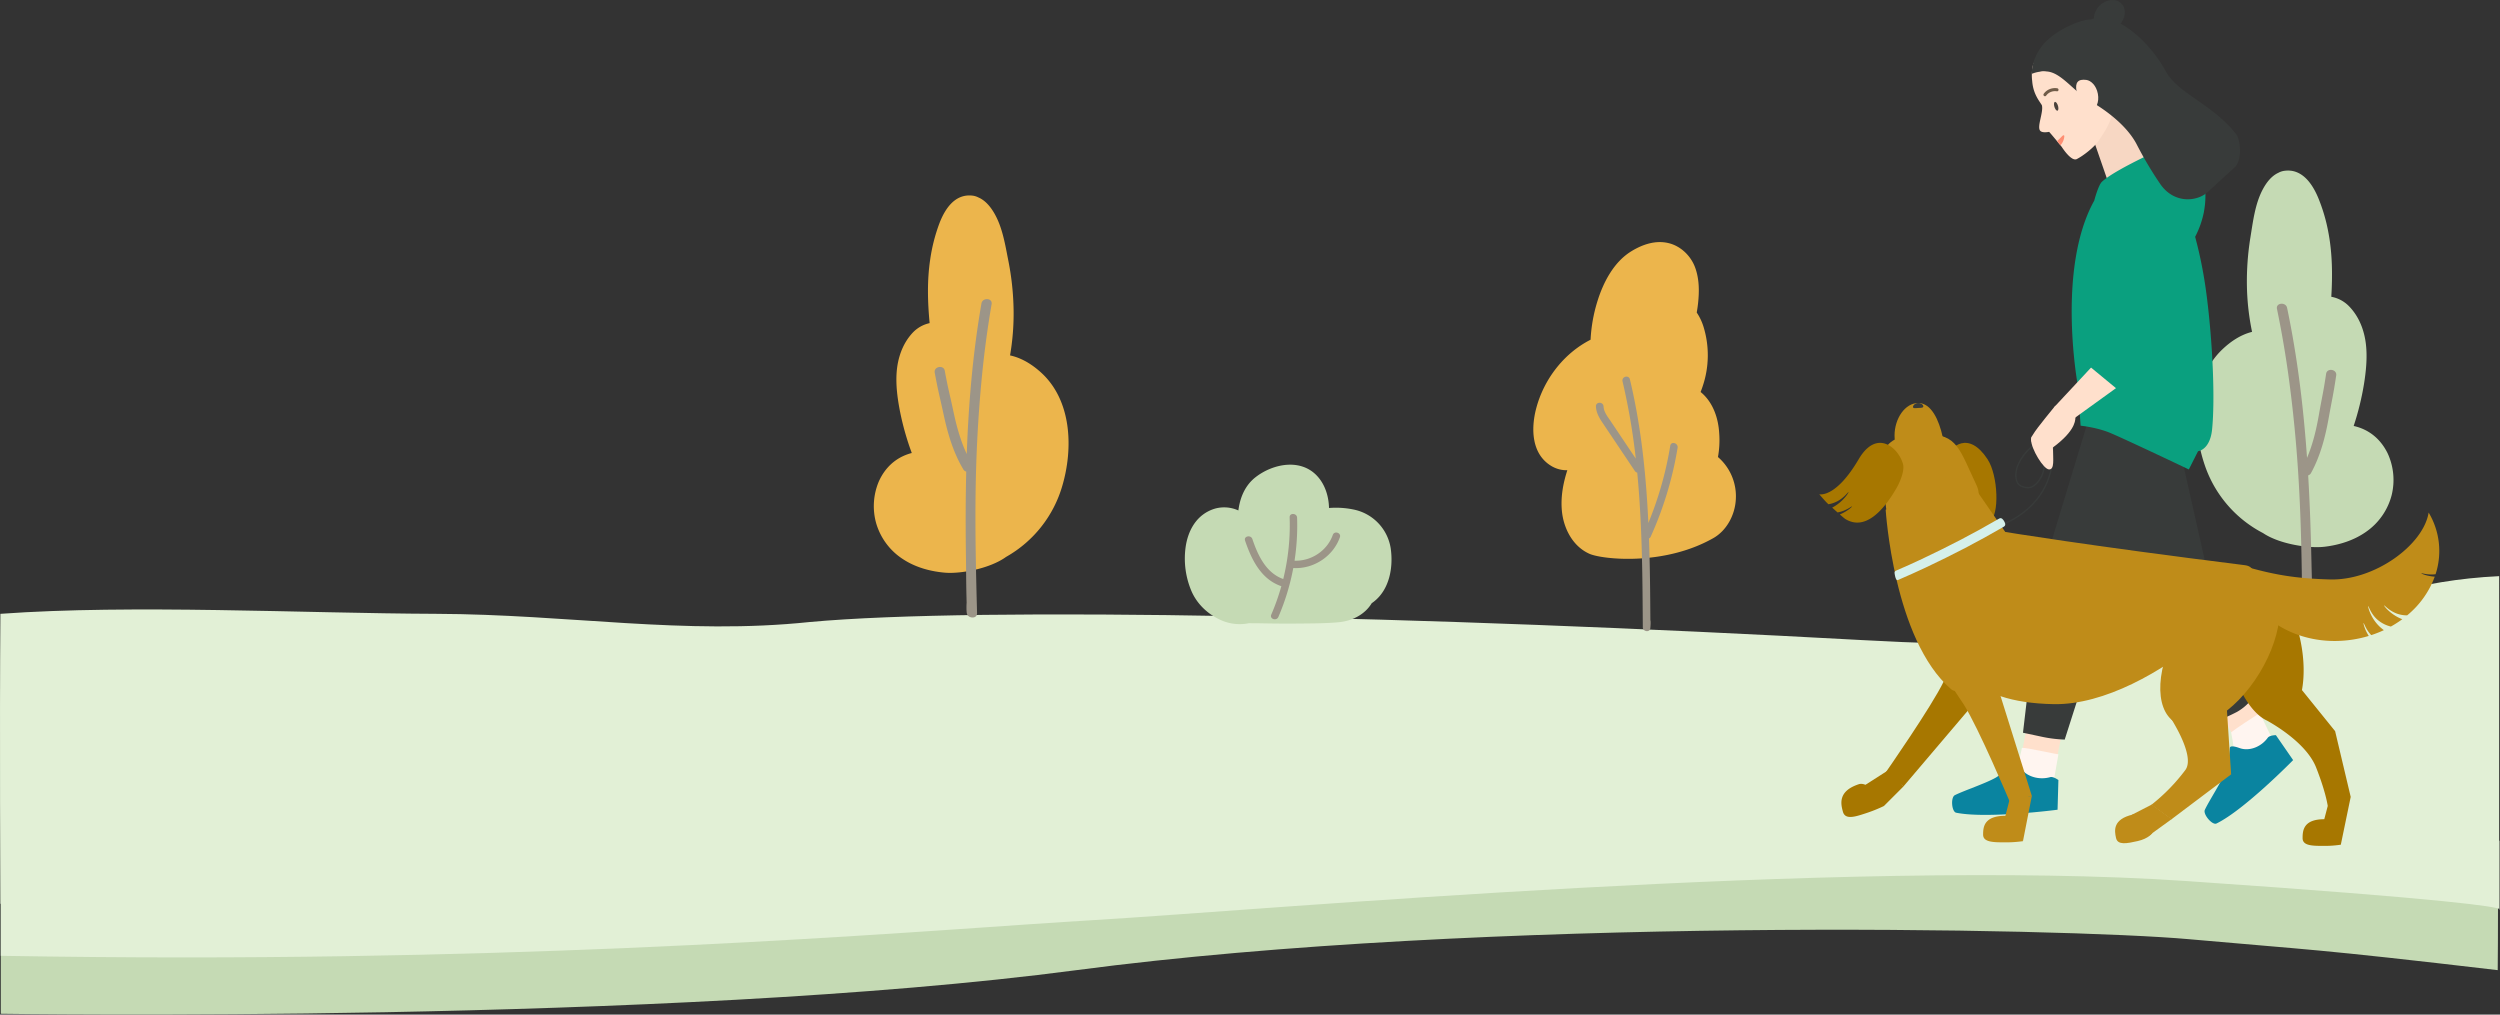 <svg xmlns="http://www.w3.org/2000/svg" width="1922.378" height="780.154" viewBox="0 0 1922.378 780.154">
  <rect x="0" y="0" width="1922.378" height="780.154" fill="#333333" stroke="none"/>
  <g id="组_177" data-name="组 177" transform="translate(0.617 -3248)">
    <g id="组_167" data-name="组 167">
      <g id="Group-3-Copy" transform="translate(1822.026 3733.641) rotate(-171)">
        <path id="Fill-285" d="M146.394,139.722c-5.311,6.98-11.973,13.268-20.247,16.876-.1.04-.2.081-.293.127a189.536,189.536,0,0,1,9.356,33.849,211.43,211.43,0,0,1,3.25,37.774c-.048,12.38.5,25.8-3.543,37.7-1.93,5.671-4.977,11.371-9.864,14.616a13.29,13.29,0,0,1-4.379,2.265c-12.988,3.925-22.607-6.351-28.629-15.925A132.544,132.544,0,0,1,79.63,240.8c-5.473-15.429-8.161-31.665-9.744-47.9A25.3,25.3,0,0,1,55.7,188.153c-9.254-6.7-15.026-16.864-17.923-27.544-2.641-9.752-3.22-20.063-3.214-30.1a211.915,211.915,0,0,1,2.79-33.036c-.2-.012-.4-.017-.6-.035-12.074-.922-21.777-7.072-28.5-16.674A48.734,48.734,0,0,1,.171,49.714,49.262,49.262,0,0,1,15.256,18.527c8.119-7.89,18.712-13.181,29.7-16.282,11.7-3.3,34.508-3.475,48.381,2.991a92.072,92.072,0,0,1,52.67,45.082c14,26.829,20.014,63.612.388,89.4" transform="translate(0 56.67)" fill="#c5dab4" fill-rule="evenodd"/>
        <path id="Fill-541" d="M23.312,124.311c-2.763,11.086-3.622,22.5-3.816,33.925-.248,15.078-.7,17.139-.56,32.217.048,4.808-7.812,4.808-7.861,0-.145-15.435.276-17.851.584-33.286.29-14.826,1.735-29.789,6.8-43.9a3.722,3.722,0,0,1,1.881-2.137C15.626,89.7,11.454,68.156,7.572,46.592,4.718,30.778,4.065,27.969,1.4,12.121.875,10.233-.156,5.411.02,3.688.407-.132,6.986-1.792,7.742,2.7,18.475,66.937,27.605,118.291,46.235,180.972Q54.19,207.7,64.073,233.853c1.723,4.526-5.871,6.479-7.577,1.987C42.638,199.433,32.05,162.079,23.312,124.311Z" transform="translate(45.629 0)" fill="#9c9588" fill-rule="evenodd"/>
      </g>
      <path id="路径_231" data-name="路径 231" d="M2075,3969.53s512.767,8.032,827.123-33.529,761.123-32.247,855.3-23.819S3852.9,3919.312,3995,3936c.54-39.739,0-217.384,0-217.384l-1920,1.429Z" transform="translate(-2075 58)" fill="#c5dab4"/>
      <path id="联合_1" data-name="联合 1" d="M-3840.822,402.752V362.777l-.3.006s-.718-134.508,0-223c101.805-7.333,231.81-.393,334.791,0s190.211,16.519,287.688,6.285c129.9-11.933,471.254-4.658,809.042,13.908s360.826-43.057,489.892-49.161c-.078,78.223-.03,171.032-.008,203.458h.268v52.472c-3.373-1.687-32.905-7.26-240.744-21.481-261.437-17.888-707.078,22.117-840.369,30.039-117.6,6.99-358.881,28.7-698.891,28.7Q-3767.511,404-3840.822,402.752Zm1921.375-36.009c.87.435,0,.612,0,.612Z" transform="translate(3840.821 3580.217)" fill="#e2f0d6"/>
      <g id="Group-3" transform="translate(628.278 3420.575) rotate(-11)">
        <path id="Fill-285-2" data-name="Fill-285" d="M146.394,144.069c-5.311-6.98-11.973-13.268-20.247-16.875-.1-.04-.2-.081-.293-.127a189.537,189.537,0,0,0,9.356-33.849,211.431,211.431,0,0,0,3.25-37.774c-.048-12.38.5-25.8-3.543-37.7-1.93-5.671-4.977-11.371-9.864-14.616A13.29,13.29,0,0,0,120.674.858C107.686-3.067,98.067,7.209,92.045,16.782A132.544,132.544,0,0,0,79.63,42.995c-5.473,15.429-8.161,31.665-9.744,47.9A25.3,25.3,0,0,0,55.7,95.639c-9.254,6.7-15.026,16.864-17.923,27.544-2.641,9.752-3.22,20.063-3.214,30.1a211.915,211.915,0,0,0,2.79,33.036c-.2.012-.4.017-.6.035-12.074.922-21.777,7.072-28.5,16.674A48.734,48.734,0,0,0,.171,234.078a49.262,49.262,0,0,0,15.085,31.186c8.119,7.89,18.712,13.181,29.7,16.282,11.7,3.3,34.508,3.475,48.381-2.991a92.072,92.072,0,0,0,52.67-45.082c14-26.829,20.014-63.612.388-89.4" transform="translate(0 0)" fill="#ecb54c" fill-rule="evenodd"/>
        <path id="Fill-541-2" data-name="Fill-541" d="M23.312,114.074c-2.763-11.086-3.622-22.5-3.816-33.925-.248-15.078-.7-17.139-.56-32.217.048-4.808-7.812-4.808-7.861,0-.145,15.435.276,17.851.584,33.286.29,14.826,1.735,29.789,6.8,43.9a3.722,3.722,0,0,0,1.881,2.137c-4.71,21.432-8.883,42.972-12.765,64.536C4.718,207.606,4.065,210.416,1.4,226.264.875,228.152-.156,232.973.02,234.7c.387,3.82,6.966,5.48,7.722.988C18.475,171.447,27.605,120.094,46.235,57.413Q54.19,30.686,64.073,4.532C65.8.006,58.2-1.947,56.5,2.545,42.637,38.951,32.05,76.306,23.312,114.074Z" transform="translate(55.389 81.096)" fill="#9c9588" fill-rule="evenodd"/>
      </g>
      <g id="Group-2" transform="translate(1166.931 3424.258)">
        <path id="Fill-289" d="M161.57,190.246a39.823,39.823,0,0,0-17.188-31.111c-.148-.106-.3-.207-.455-.309a71.986,71.986,0,0,0-1.257-18.137c-2.092-11.738-7.775-23.435-18.093-29.885.39-1.474.733-2.944,1.021-4.4A74.374,74.374,0,0,0,120.443,60.2a42.049,42.049,0,0,0-6.263-9.684c.125-2.331.181-4.667.153-7-.116-9.3-1.28-18.658-5.521-27.061S96.116,1.505,86.7.248C76.168-1.158,66.379,3.6,58.376,10.019,45.967,19.97,39.861,36.711,37.222,51.85A119.494,119.494,0,0,0,35.71,81.223C16.364,94.238,3.625,116.139.6,139.077c-2.106,15.986.835,35.427,17.564,42.439a22.7,22.7,0,0,0,12.024,1.493c-1.971,10.361-2.635,20.874-.376,31.336,2.862,13.3,11.644,26.388,25.279,30.424,10.062,2.981,57.623,2.543,92.88-23.61,9.4-6.975,14.182-19.308,13.6-30.912" transform="translate(29.982 0) rotate(7)" fill="#ecb54c" fill-rule="evenodd"/>
        <path id="Fill-547" d="M81.617,90.679c.618-3.758-5.034-5.375-5.656-1.585A270.122,270.122,0,0,1,59.128,148.43c-1.074-23.025-2.941-46-6.27-68.832-2.034-13.97-4.641-27.844-7.92-41.566-.888-3.735-6.544-2.155-5.652,1.585A494.386,494.386,0,0,1,49.453,98.962q-5.71-8.524-11.43-17.058-3.877-5.788-7.758-11.577c-2.3-3.427-5.386-7.116-5.584-11.444-.171-3.827-6.04-3.845-5.864,0,.208,4.488,2.242,8.246,4.664,11.889,2.81,4.231,5.652,8.435,8.48,12.652l16.77,25.023a2.9,2.9,0,0,0,1.845,1.282c2.463,25.685,3.437,51.549,3.879,77.34.235,13.874.32,27.748.406,41.626.018,3.234,5.3,4.222,5.755.79.171-1.259.492-5.536.072-6.229-.131-20.967-.32-41.962-1.069-62.924a2.53,2.53,0,0,0,1.339-1.383A275,275,0,0,0,81.617,90.679Z" transform="translate(40.828 77.438)" fill="#9c9588" fill-rule="evenodd"/>
      </g>
      <g id="Group-4" transform="translate(914.363 3601.234) rotate(3)">
        <path id="Fill-291" d="M157.755,60.147a36.1,36.1,0,0,0-28.907-28.033,66.612,66.612,0,0,0-20.072-.376C108.091,22.8,104.863,14,98.506,7.757,85.1-5.407,64.153-.086,51.336,10.869c-7.448,6.371-10.878,15.2-11.9,24.591-.062.594-.125,1.2-.177,1.812A26.407,26.407,0,0,0,21.551,36.7C7.5,41.557,1.2,54.593.175,68.325A64.13,64.13,0,0,0,6.209,100.5c4.974,10.468,14.365,18.271,25.368,22.164a35.4,35.4,0,0,0,20.467.736c3.311-.056,6.569-.284,9.5-.376q14.461-.457,28.907-1.35c10.083-.619,20.243-1.157,30.243-2.584,10.17-1.452,19.837-6.828,24.7-15.956.525-.411,1.045-.827,1.554-1.269,11.72-10.113,13.663-27.525,10.805-41.719Z" transform="translate(0 0)" fill="#c5dab4" fill-rule="evenodd"/>
        <path id="Fill-537" d="M81.644,26.391C78.037,38.649,66.162,47.51,53.3,47.7a176.983,176.983,0,0,0,.234-33.094c-.313-3.615-6.06-3.646-5.742,0A173.285,173.285,0,0,1,45.36,62.232c-13.546-4-20.5-17.34-25.322-29.469-1.342-3.362-6.9-1.9-5.538,1.513,5.643,14.169,13.786,29.082,29.691,33.543A174.027,174.027,0,0,1,37.6,90.053c-1.274,3.434,4.27,4.921,5.538,1.508a177.17,177.17,0,0,0,9.49-38.175c.037,0,.073.005.1.005C68.37,53.464,82.819,42.739,87.178,27.9c1.038-3.516-4.505-5.019-5.534-1.508" transform="translate(31.126 25.891)" fill="#9c9588" fill-rule="evenodd"/>
      </g>
    </g>
    <g id="Group" transform="translate(1398.3 3248)">
      <path id="Fill-297" d="M75.6,202.539l15.382-7.894,15.382,11.145L89.026,218.341Z" transform="translate(164.692 424.026)" fill="#bf8c19" fill-rule="evenodd"/>
      <path id="Fill-298" d="M75.042,213.871l-17.885,6.115-8.942-10.694,6.439-33.578,27.616,1.526-7.228,36.63" transform="translate(105.033 382.787)" fill="#ffe0cc" fill-rule="evenodd"/>
      <path id="Fill-299" d="M134.96,200.937l-9.808,14.954-12.91-3.253L97.5,182.75l21.527-14.536,15.933,32.723" transform="translate(212.4 366.448)" fill="#ffe0cc" fill-rule="evenodd"/>
      <path id="Fill-300" d="M102.081,204.308c.1,4.323,17.773,1.078,17.773,1.078l10.439-14.992L121.684,172.5c-3.257,2-19.179,12.41-22.041,14.857,0,0,2.306,11.29,2.438,16.951" transform="translate(217.068 375.785)" fill="#fff5f0" fill-rule="evenodd"/>
      <path id="Fill-301" d="M137.514,184.294c-5.49,4.263-12.17,5.386-17.41,3.47-2.38-.865-7.28-2.389-7.46-.031-.43,6.055-1.29,13.316-2.98,17.538-3.35,8.372-12.94,22.944-16.23,30.009-1.58,3.409,5.77,12.049,8.95,10.5,21.36-10.381,58.94-48.752,58.94-48.752l-13.25-19.175s-4.79-.031-6.27,2.008a21.9,21.9,0,0,1-4.29,4.428" transform="translate(203.064 387.455)" fill="#0a84a0" fill-rule="evenodd"/>
      <path id="Fill-303" d="M117.732,233.18l-36.359,113.8a101.835,101.835,0,0,1-16.985-2.059c-9.465-2.038-15.1-3.212-15.1-3.212l14.285-121.9L99.382,101.786l72.5,27.743L117.732,233.18" transform="translate(107.367 221.736)" fill="#383b3a" fill-rule="evenodd"/>
      <path id="Fill-304" d="M161.416,219.735l32.279,82.944A38.589,38.589,0,0,1,181.2,313.99a145.507,145.507,0,0,1-17.456,7.7L112.441,244,64.286,132.214l71.807-25.071,25.323,112.592" transform="translate(140.044 233.407)" fill="#383b3a" fill-rule="evenodd"/>
      <path id="Fill-305" d="M114.105,78.719,77.293,97.612,66.429,66.241,83.3,19.286l30.806,59.433" transform="translate(144.712 42.013)" fill="#f7d7c3" fill-rule="evenodd"/>
      <path id="Fill-307" d="M164.831,152.457A335.757,335.757,0,0,0,156,107.406a70.8,70.8,0,0,0,6.667-18.773c7.38-38.912-20.32-54.348-20.32-54.348s-6.594,2.843-15.421,6.952c-.713-.969-1.116-1.458-1.116-1.458s-3.731,2.488-9.116,6.343c-12.754,6.23-26.635,13.644-32.31,18.9C81.463,67.709,78.4,79.63,78.4,79.63c-.145.235-.279.459-.393.683C49.328,133.082,65.752,221.541,65.752,221.541l2.181,31.1s12.661,1.275,23,5.659c13.54,5.751,60.206,27.991,60.206,27.991l7.1-14.041s9.209-.806,10.811-16.9c2.3-23.147.506-66.056-4.217-102.9" transform="translate(133.042 74.69)" fill="#0aa07f" fill-rule="evenodd"/>
      <path id="Fill-308" d="M43.14,174.181l-.283-.976a62.24,62.24,0,0,0,16.1-7.5c10.59-6.946,18.148-15.813,22.483-26.345,4.972-12.093,6.7-28.975,1.394-31.821-2.86-1.541-7.973.956-14.359,7.018-5.133,4.87-12.853,15.556-9.236,24.762,1.172,2.969,4.719,3.843,7.488,4.048,6.477.514,10.7-9.073,10.741-9.175,3.193-8.281,1.485-16.409-.515-21.762l.95-.36c2.061,5.518,3.82,13.912.505,22.5-.04.1-4.466,10.357-11.752,9.823-4.385-.329-7.275-1.952-8.357-4.7-3.82-9.72,4.163-20.848,9.478-25.892,6.831-6.473,12.2-8.96,15.531-7.172,6.437,3.442,3.789,21.618-.94,33.116-4.406,10.737-12.106,19.758-22.867,26.817a62.733,62.733,0,0,1-16.36,7.614" transform="translate(93.363 231.073)" fill="#383b3a" fill-rule="evenodd"/>
      <path id="Fill-309" d="M85.89,19.461c-5.088,5.1-12.6,5.853-16.77,1.687S65.707,9.473,70.806,4.376s12.6-5.852,16.77-1.685,3.413,11.674-1.685,16.77" transform="translate(144.712)" fill="#383b3a" fill-rule="evenodd"/>
      <path id="Fill-310" d="M109.865,29.528A48.52,48.52,0,0,0,96.993,16.752C89.243,11.614,80.564,9.505,72.8,11.4c-8.169,2-20.13,8.389-21.04,18.1a36.818,36.818,0,0,0-.041,9.609c.8,10.047,5.592,15.31,7.422,18.462,1.472,5.233-4.089,16.7-1.217,19.7,1.37,1.428,4.437,1.211,6.788.774,1.462,1.433,9.7,11.556,9.7,11.556s7.269,11.548,11.563,9.388c4.979-2.509,13.3-8.977,16.808-14.085,10.95-15.958,11.246-20.814,11.757-35.026.082-2.291,2.2-6.626,1.411-8.7A53.49,53.49,0,0,0,109.865,29.528Z" transform="translate(112.035 23.341)" fill="#ffe0cc" fill-rule="evenodd"/>
      <path id="Combined-Shape" d="M63.151,33.605a11.791,11.791,0,0,1-2.982,6.822c-.672-.815-1.622-1.974-2.654-3.225a44.764,44.764,0,0,0,3.763-3.63C62.585,32.228,63.21,32.678,63.151,33.605Z" transform="translate(125.296 71.296)" fill="#ff8f73" fill-rule="evenodd"/>
      <path id="Fill-675" d="M11.171,0a1.1,1.1,0,0,0-.632.2A8.406,8.406,0,0,1,7.462,1.558,8.775,8.775,0,0,1,1.653.692a1.116,1.116,0,0,0-1.529.526,1.206,1.206,0,0,0,.5,1.592,10.975,10.975,0,0,0,7.3,1.069,10.555,10.555,0,0,0,3.893-1.712A1.213,1.213,0,0,0,12.119.522,1.122,1.122,0,0,0,11.171,0" transform="translate(184.492 70.32) rotate(161)" fill="#705c48" fill-rule="evenodd"/>
      <path id="Fill-311" d="M104.463,104.748l-34.7,25.047L56.786,119.5,85.292,88.929l19.171,15.819" transform="translate(123.706 193.727)" fill="#ffe0cc" fill-rule="evenodd"/>
      <path id="Fill-312" d="M65.1,132.766C58.4,137.4,51.25,127.552,51.25,124.377s8.26-12.94,17.6-24.524c5.058-6.279,16.46,4.7,16.46,7.878S84.186,119.6,65.1,132.766Z" transform="translate(111.646 213.375)" fill="#ffe0cc" fill-rule="evenodd"/>
      <path id="Fill-313" d="M65.113,131.481c-4.271,0-13.863-15.858-13.863-22.766s6.281-1.038,10.553-1.038,6.292,1.955,6.292,8.853S69.384,131.481,65.113,131.481Z" transform="translate(111.646 229.501)" fill="#ffe0cc" fill-rule="evenodd"/>
      <path id="Fill-314" d="M60.751,212.054,77.622,206.3,81.2,185.927c-3.715-.431-24.415-5.2-28.08-5,0,0-2.545,14.057-5.722,18.832C44.975,203.41,60.751,212.054,60.751,212.054Z" transform="translate(102.699 394.124)" fill="#fff5f0" fill-rule="evenodd"/>
      <path id="Fill-315" d="M32.949,138.955c10.189,13.628,25.018,33.39,32.691,28.813s6.712-35.421-1.617-48.091c-14.435-21.941-28.425-10.7-33.065.695-1.991,4.872-.657,15.038,1.991,18.584" transform="translate(65.354 233.407)" fill="#a77700" fill-rule="evenodd"/>
      <path id="Fill-316" d="M29.693,282.681,16.071,271.888s35.484-50.856,44.746-70.216c6.34-13.234,23.511-53.815,23.511-53.815l6.664,62.662Z" transform="translate(35.011 322.101)" fill="#a77700" fill-rule="evenodd"/>
      <path id="Fill-317" d="M101.3,196.986c-7.1,0-13.273-3.147-16.439-7.782-1.433-2.108-4.558-6.234-6.116-4.506-4.012,4.426-9.1,9.531-13.025,11.789-7.807,4.476-24.493,9.99-31.454,13.487-3.372,1.688-2.516,12.8,1.031,13.517,23.843,4.8,77.924-2.318,77.924-2.318l.65-22.818s-3.929-2.907-6.373-2.218a22.726,22.726,0,0,1-6.2.849" transform="translate(70.022 401.459)" fill="#0a84a0" fill-rule="evenodd"/>
      <path id="Fill-318" d="M26.351,213.673,10.714,198.291l18.563-11.863,12.086,12.226L26.351,213.673" transform="translate(23.341 406.128)" fill="#a77700" fill-rule="evenodd"/>
      <path id="Fill-320" d="M88.419,144.735c9.437,20.053-27.9,45.4-48.187,45.4s-20.37-18.463-22.949-41.045c-1.96-17.141-11.779-45.175,32.654-44.06,23.588.589,24.846,10.759,38.481,39.7" transform="translate(32.677 228.738)" fill="#bf8c19" fill-rule="evenodd"/>
      <path id="Fill-321" d="M55.25,123.623c2.8,12.847-8.787,21.554-18.836,21.554s-18.2-9.493-18.2-22.654S26.366,97.5,36.414,97.5s15.975,13.025,18.836,26.123" transform="translate(39.679 212.4)" fill="#bf8c19" fill-rule="evenodd"/>
      <path id="Fill-322" d="M38.021,206.687a114.109,114.109,0,0,1-14.1,5.64c-8.489,2.809-15.67,4.945-17.393-1.242S2.7,195.228,18.663,189.935c8.5-2.821,19.583,15.192,19.583,15.192Z" transform="translate(11.67 413.113)" fill="#a77700" fill-rule="evenodd"/>
      <path id="Fill-323" d="M112.668,261.112c-66.266-1.193-81.6-32.017-81.6-66.39s44.271-66.031,44.271-66.031,62.14,10.338,184.2,25.558C293.088,158.43,189.848,262.492,112.668,261.112Z" transform="translate(67.688 280.348)" fill="#bf8c19" fill-rule="evenodd"/>
      <path id="Fill-324" d="M108.02,161.628S85.386,298.9,66.314,282.484c-44.148-38-50.243-137.864-50.243-137.864L74.71,113.571l33.31,48.057" transform="translate(35.011 247.411)" fill="#bf8c19" fill-rule="evenodd"/>
      <path id="Fill-325" d="M109.78,273.583l-17.017,4.372s-23.91-56.668-35.29-74.622c-7.778-12.271-32.831-47.976-32.831-47.976l56.494,26.8,28.643,91.427" transform="translate(53.684 338.44)" fill="#bf8c19" fill-rule="evenodd"/>
      <path id="Fill-326" d="M95.733,256.566,80.357,245.4a143.471,143.471,0,0,0,26.037-26.666c8.747-11.568-14.021-44.431-14.021-44.431l45.974-2.879,3.309,50.566L95.733,256.566" transform="translate(175.055 373.451)" fill="#bf8c19" fill-rule="evenodd"/>
      <path id="Fill-327" d="M45,208.28l3.347-12.967,17.086-2.76-6.811,34.788Z" transform="translate(98.031 419.47)" fill="#bf8c19" fill-rule="evenodd"/>
      <path id="Fill-328" d="M56.066,217.79c-8.941,0-16.424-.205-16.424-5.935s.547-14.5,17.378-14.5c8.941,0,13.272,19.519,13.272,19.519A92.126,92.126,0,0,1,56.066,217.79Z" transform="translate(86.36 429.935)" fill="#bf8c19" fill-rule="evenodd"/>
      <path id="Fill-329" d="M100.161,211.5s-2.794,4.179-11.174,6.087-15.443,3.3-16.7-2.366-2.667-14.476,13.1-18.061c8.381-1.907,14.6,13.176,14.6,13.176Z" transform="translate(155.916 429.147)" fill="#bf8c19" fill-rule="evenodd"/>
      <path id="Fill-330" d="M181.953,258.809,156.436,227.2c1.932-10.471,1.788-23.333-.9-36.855-6.2-31.074-23.462-53.809-38.579-50.79s-22.362,30.682-16.165,61.755c4.522,22.736,14.994,41,26.206,47.986l.113.062a21.632,21.632,0,0,0,2.528,1.36c7.81,4.349,30.7,18.3,37.695,36.021,6.557,16.614,8.478,26.652,8.941,29.559L173.6,326.511c-16.134,0-16.669,8.812-16.669,14.552s7.183,5.957,15.754,5.957a84.44,84.44,0,0,0,13.637-.917l7.6-36.752-11.972-50.542" transform="translate(214.734 303.429)" fill="#a77700" fill-rule="evenodd"/>
      <path id="Fill-331" d="M158.829,216.418c-19.069,31.261-48.119,48.271-64.883,37.99s-14.9-43.955,4.173-75.206,48.119-48.271,64.883-37.99,14.9,43.945-4.173,75.206" transform="translate(179.723 301.095)" fill="#bf8c19" fill-rule="evenodd"/>
      <path id="Fill-332" d="M57.366,29.181c.708,1.773,1.784,2.7,2.4,2.078s.552-2.569-.156-4.344-1.784-2.7-2.4-2.077-.552,2.571.156,4.343" transform="translate(123.705 53.684)" fill="#4a413b" fill-rule="evenodd"/>
      <path id="Fill-337" d="M20.288,173.034c-.834-.205-1.36-1.706-1.689-3.329-.433-2.188-.855-3.288.855-4.038,7.611-3.308,12.277-5.363,19.754-8.9,20.856-9.863,39.446-19.449,59.417-31.079,1.761-1.038,3.079.514,4.048,2.332.917,1.747,1.081,3-.618,4C81.97,143.7,63.267,153.349,42.3,163.274c-7.6,3.6-13.317,6.093-21.042,9.462-.474.206-.484.3-.968.3" transform="translate(39.679 273.086)" fill="#d5f0ea" fill-rule="evenodd"/>
      <path id="Fill-338" d="M22.681,100.532c-.075-1.3,1.621-2.876,3.81-3.022s4.057,1.209,4.132,2.506-1.718,1.152-3.911,1.293-3.955.52-4.03-.778" transform="translate(49.404 212.4)" fill="#383b3a" fill-rule="evenodd"/>
      <path id="Fill-339" d="M208.345,93.568c-18.034-22.919-44.429-30.829-53.867-48.012C140.285,19.722,113.736-1.293,96.914,5.615,89.9,5.531,72.645,12.364,62.468,22.437c-8.38,8.3-11.307,18.733-11.02,24.988A24.954,24.954,0,0,1,57.62,45.8a10.083,10.083,0,0,1,2.937-.386,20.69,20.69,0,0,1,2.29.2C74.011,46.294,83.634,61,96.359,68.445c2.752,1.6,25.86,14.539,35.607,33.045a286.158,286.158,0,0,0,18.363,30.893c10.732,15.251,28.376,13.391,36.541,5.785,6.645-6.192,14.337-13.238,20.448-18.739,6.008-5.419,4.765-21.112,1.027-25.861" transform="translate(112.035 9.336)" fill="#383b3a" fill-rule="evenodd"/>
      <path id="Fill-340" d="M62.461,27.956c1.24,6.526,6.113,15.789,10.576,15.135s7.065-6.473,5.825-13-5.4-10.192-8.881-10.658c-6.4-.86-8.76,2-7.519,8.521" transform="translate(135.376 42.013)" fill="#ffe0cc" fill-rule="evenodd"/>
      <path id="Fill-341" d="M252.185,171.422A57.416,57.416,0,0,0,246.854,124c-3.965,24.847-41.445,52.411-75.9,51.442-24.993-.707-41.027-3.2-63.116-9.383.01.121-6.075,1.768-6.055,1.889,5.606,36.119,44.3,60.2,86.427,53.775a90.248,90.248,0,0,0,12.6-2.848c-3.241-5.111-4.261-9.787-3.975-9.919.306-.141,1.661,4.919,5.892,9.292a86.723,86.723,0,0,0,9.7-3.828,30.58,30.58,0,0,1-5.066-4.576c-5.627-6.363-7.329-13.737-6.962-13.9.316-.141,1.743,5.272,6.34,9.747a24.434,24.434,0,0,0,11.06,5.969,80.861,80.861,0,0,0,8.8-5.656c-.612-.232-1.244-.485-1.876-.768-7.767-3.525-12.374-9.555-12.109-9.848.234-.263,3.771,4.1,9.816,6.313a23.013,23.013,0,0,0,7.91,1.343A69.889,69.889,0,0,0,251.553,173.3c-6.014-.4-10.377-2.283-10.315-2.6S246.181,172.23,252.185,171.422Z" transform="translate(221.736 270.129)" fill="#bf8c19" fill-rule="evenodd"/>
      <path id="Fill-342" d="M64.43,123.554c-3.2-12.172-19.958-27.922-34.136-3.8C12.5,150.027,0,146.642,0,146.642s4.63,5.524,7.053,7.7a22.912,22.912,0,0,0,6.224-1.987c5.852-2.868,8.928-7.611,9.2-7.378.3.274-3.666,6.791-11.113,11.159-.487.284-.963.547-1.44.79,1.367,1.236,2.8,2.514,4.143,3.7l.2-.03c6.432-1.176,10.73-4.905,10.916-4.612.176.274-3.49,3.73-9.342,6.2,2.051,1.794,3.687,3.172,4.215,3.5,14.386,8.8,28.285-4.632,39.377-23.787,2.3-3.963,6.369-13.135,5-18.345" transform="translate(0 233.407)" fill="#a77700" fill-rule="evenodd"/>
    </g>
  </g>
</svg>
